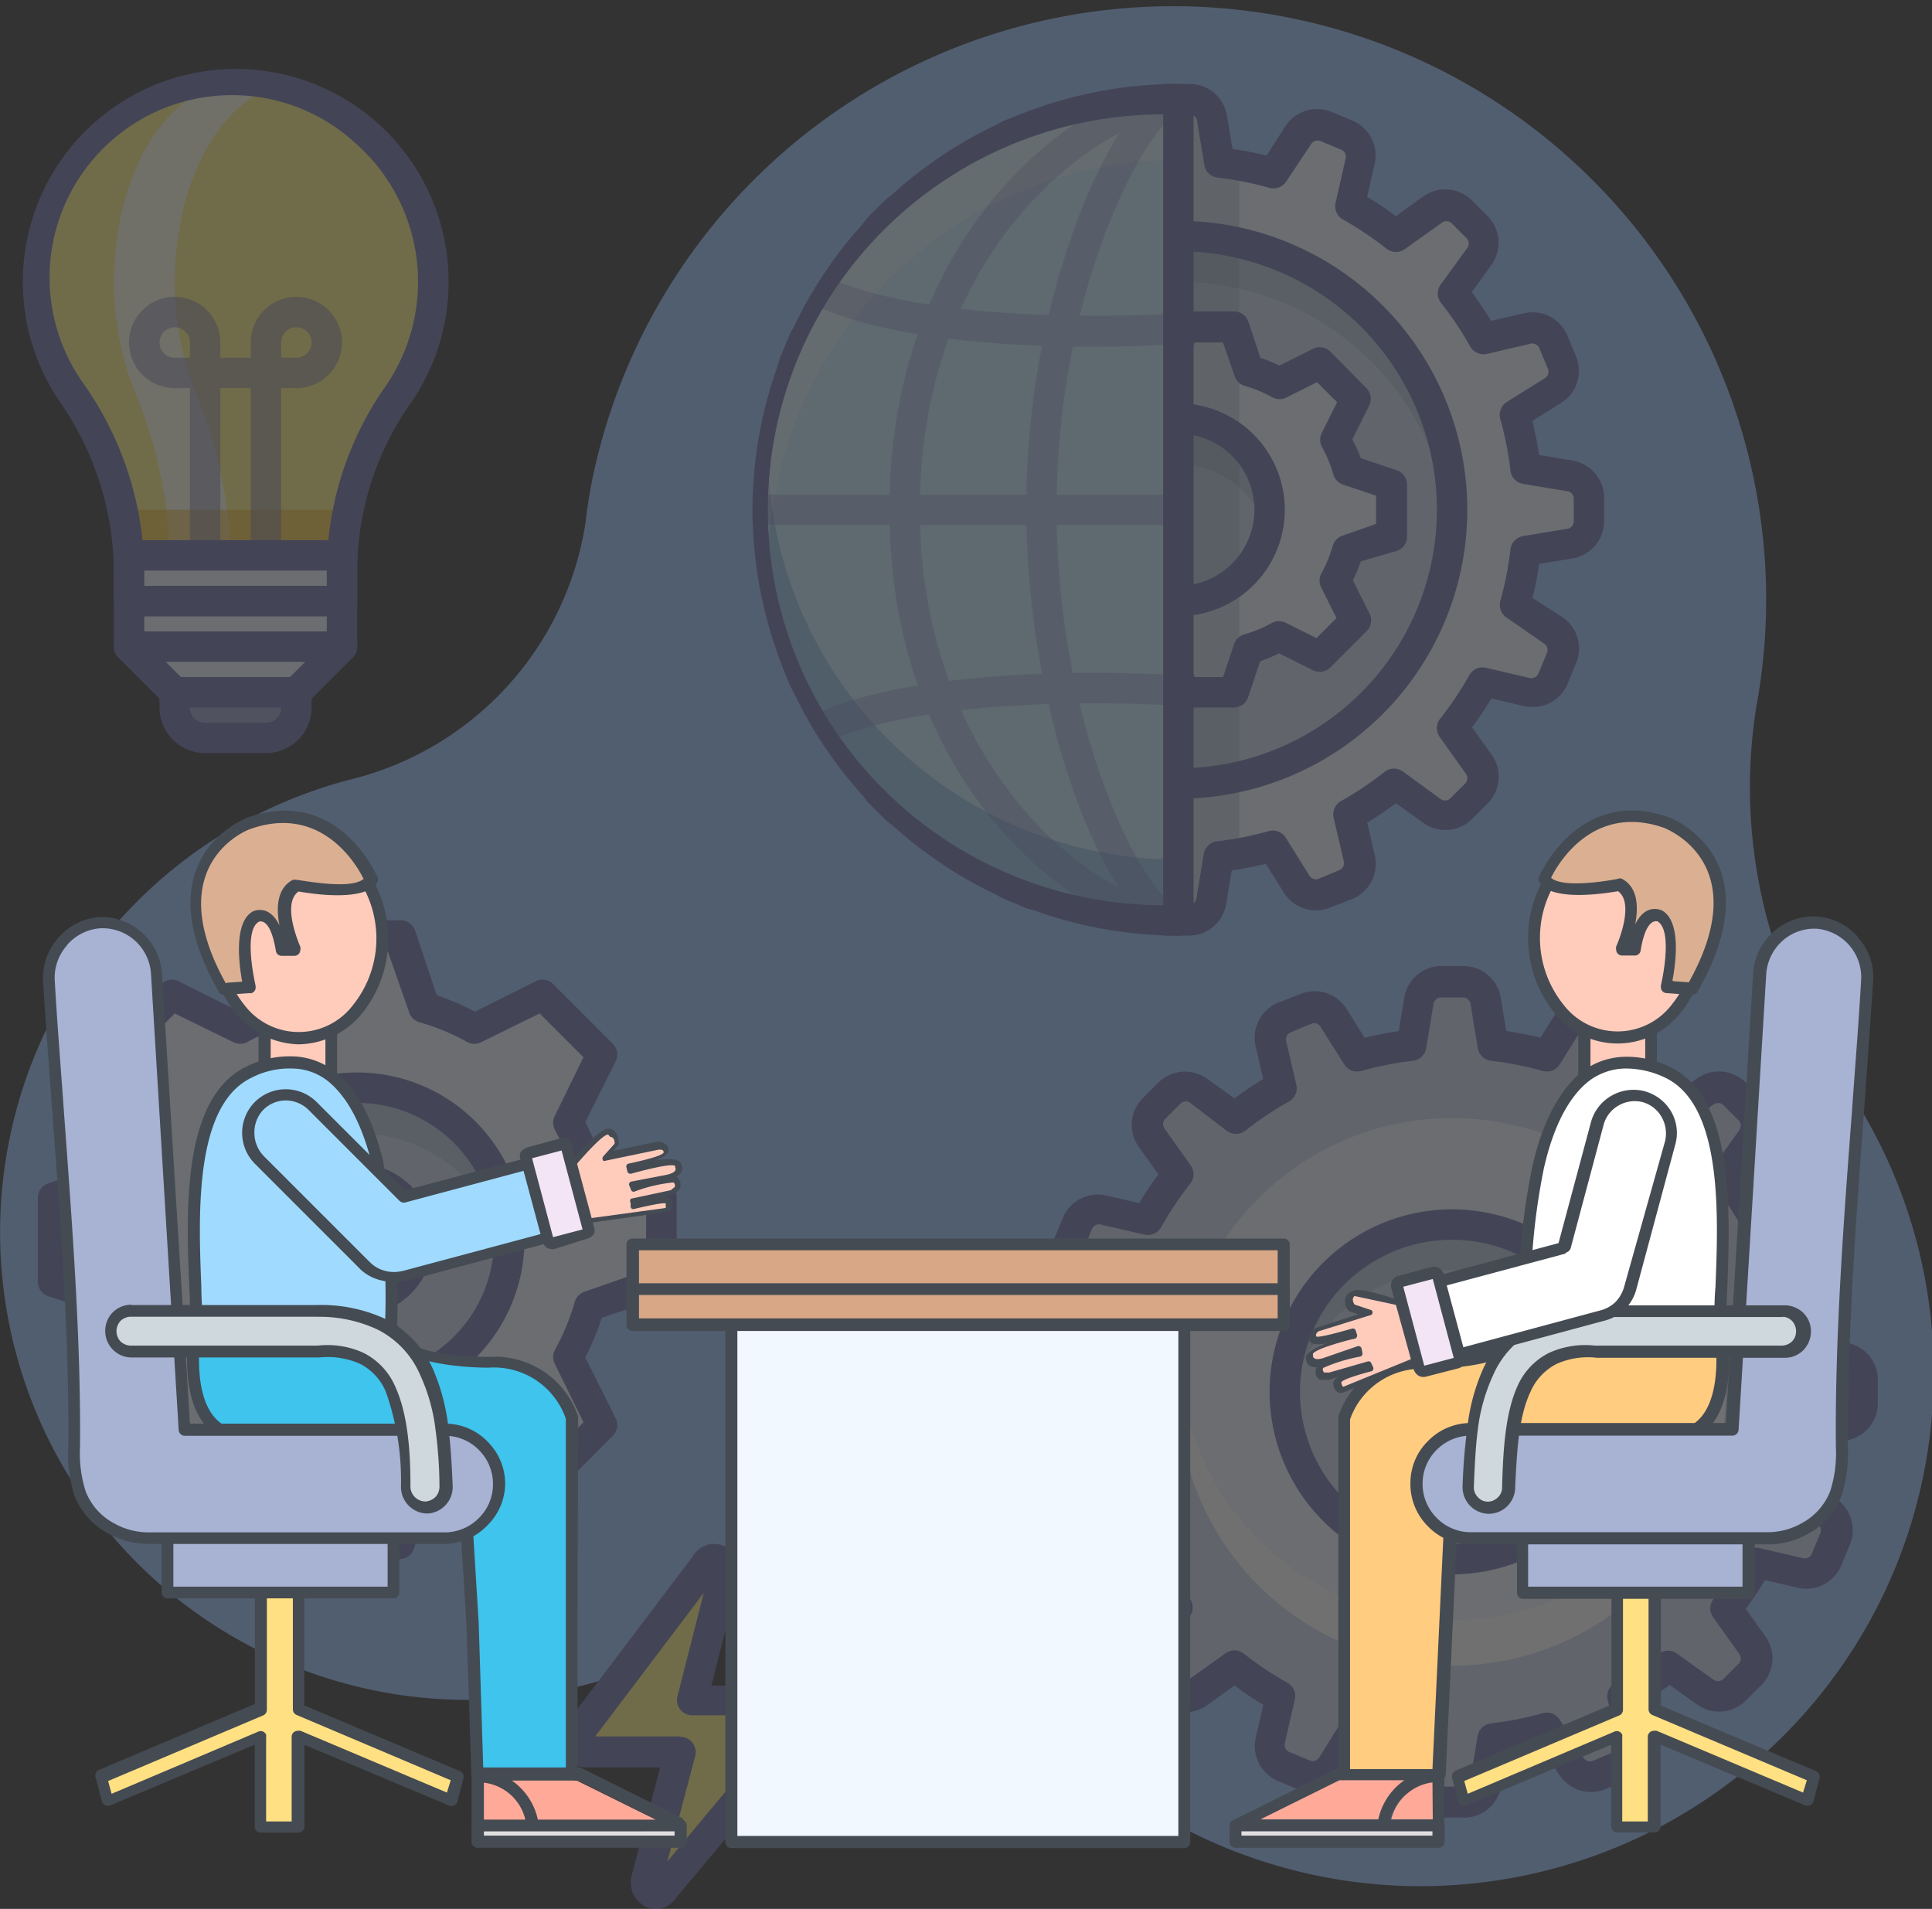 <svg id="_002" data-name=" 002" xmlns="http://www.w3.org/2000/svg" viewBox="0 0 127.05 125.52"><rect x="0" y="0" width="127.05" height="125.52" fill="#333333" stroke="none"/><defs><style>.cls-1{opacity:0.3;}.cls-2{fill:#97c1ff;}.cls-3{fill:#eef6ff;}.cls-4{fill:#ced8ee;}.cls-5{fill:#7690a8;}.cls-6{fill:#6d6daa;}.cls-7{fill:#fff;}.cls-8{fill:#c7e9ff;}.cls-9{fill:#1c64ba;}.cls-10{fill:#fff27d;}.cls-11{opacity:0.8;}.cls-12{opacity:0.5;}.cls-13{fill:#f7a706;}.cls-14{fill:#939fc6;}.cls-15{fill:#ffe082;}.cls-16{fill:#454b53;}.cls-17{fill:#f2f8ff;}.cls-18{fill:#d7a786;}.cls-19{fill:#ffccbc;}.cls-20{fill:#ffcc80;}.cls-21{fill:#dbb092;}.cls-22{fill:#a8b2d3;}.cls-23{fill:#cfd8dc;}.cls-24{fill:#a0dbff;}.cls-25{fill:#3ec4ed;}.cls-26{fill:#f3e5f5;}.cls-27{fill:#ffaa98;}.cls-28{fill:#e0e0e0;}</style></defs><title>define</title><g class="cls-1"><path class="cls-2" d="M116,49A39,39,0,0,0,39.46,34q-.29,1.46-.46,2.94a20.62,20.62,0,0,1-15.46,16.8,30.75,30.75,0,1,0,22,57c7.61-4,17-2.68,22.64,3.84A33.75,33.75,0,0,0,121.6,73.44,33.63,33.63,0,0,1,116,49Z" transform="translate(-0.51 -2.48)"/><path class="cls-3" d="M44,86.76V81.24l-4.74-1.58a15.77,15.77,0,0,0-1.4-3.38l2.24-4.47-3.9-3.9-4.47,2.24a15.76,15.76,0,0,0-3.38-1.4L26.76,64H21.24l-1.58,4.74a15.76,15.76,0,0,0-3.38,1.4L11.81,67.9l-3.9,3.9,2.24,4.47a15.76,15.76,0,0,0-1.4,3.38L4,81.24v5.52l4.74,1.58a15.76,15.76,0,0,0,1.4,3.38L7.91,96.19l3.9,3.9,4.47-2.24a15.76,15.76,0,0,0,3.38,1.4L21.24,104h5.52l1.58-4.74a15.75,15.75,0,0,0,3.38-1.4l4.47,2.24,3.9-3.9-2.24-4.47a15.77,15.77,0,0,0,1.4-3.38ZM24,88a4,4,0,1,1,4-4A4,4,0,0,1,24,88Z" transform="translate(-0.51 -2.48)"/><path class="cls-4" d="M24,74A10,10,0,1,0,34,84,10,10,0,0,0,24,74Zm0,14a4,4,0,1,1,4-4A4,4,0,0,1,24,88Z" transform="translate(-0.51 -2.48)"/><g class="cls-1"><path class="cls-5" d="M24,77a10,10,0,0,1,9.88,8.5,10,10,0,1,0-19.75,0A10,10,0,0,1,24,77Z" transform="translate(-0.51 -2.48)"/></g><path class="cls-6" d="M26.76,105H21.24a1,1,0,0,1-1-.68l-1.42-4.25A16.81,16.81,0,0,1,16.26,99l-4,2a1,1,0,0,1-1.15-.19L7.2,96.9A1,1,0,0,1,7,95.74l2-4a16.81,16.81,0,0,1-1.08-2.61L3.68,87.71A1,1,0,0,1,3,86.76V81.24a1,1,0,0,1,.68-.95l4.25-1.42A16.81,16.81,0,0,1,9,76.26l-2-4a1,1,0,0,1,.2-1.16l3.9-3.9a1,1,0,0,1,1.16-.2l4,2a16.81,16.81,0,0,1,2.61-1.08l1.42-4.25a1,1,0,0,1,1-.68h5.52a1,1,0,0,1,1,.68l1.42,4.25A16.81,16.81,0,0,1,31.74,69l4-2a1,1,0,0,1,1.15.19l3.9,3.9A1,1,0,0,1,41,72.26l-2,4a16.81,16.81,0,0,1,1.08,2.61l4.25,1.42a1,1,0,0,1,.68.95v5.52a1,1,0,0,1-.68.95l-4.25,1.42A16.81,16.81,0,0,1,39,91.74l2,4a1,1,0,0,1-.19,1.15l-3.9,3.9a1,1,0,0,1-1.15.19l-4-2a16.81,16.81,0,0,1-2.61,1.08l-1.42,4.25A1,1,0,0,1,26.76,105ZM22,103h4l1.35-4.06a1,1,0,0,1,.67-.65A14.81,14.81,0,0,0,31.23,97a1,1,0,0,1,.93,0L36,98.88,38.88,96,37,92.17a1,1,0,0,1,0-.93,14.81,14.81,0,0,0,1.31-3.17A1,1,0,0,1,39,87.4L43,86V82l-4.06-1.35a1,1,0,0,1-.65-.67A14.81,14.81,0,0,0,37,76.77a1,1,0,0,1,0-.93L38.88,72,36,69.12,32.17,71a1,1,0,0,1-.93,0,14.81,14.81,0,0,0-3.17-1.31A1,1,0,0,1,27.4,69L26,65H22l-1.35,4.06a1,1,0,0,1-.67.65A14.81,14.81,0,0,0,16.77,71a1,1,0,0,1-.93,0L12,69.12,9.12,72,11,75.83a1,1,0,0,1,0,.93,14.81,14.81,0,0,0-1.31,3.17A1,1,0,0,1,9,80.6L5,82v4l4.06,1.35a1,1,0,0,1,.65.67A14.81,14.81,0,0,0,11,91.23a1,1,0,0,1,0,.93L9.12,96,12,98.88,15.83,97a1,1,0,0,1,.93,0,14.81,14.81,0,0,0,3.17,1.31,1,1,0,0,1,.67.65ZM44,86.76ZM24,89a5,5,0,1,1,5-5A5,5,0,0,1,24,89Zm0-8a3,3,0,1,0,3,3A3,3,0,0,0,24,81Z" transform="translate(-0.51 -2.48)"/><path class="cls-6" d="M24,95A11,11,0,1,1,35,84,11,11,0,0,1,24,95Zm0-20a9,9,0,1,0,9,9A9,9,0,0,0,24,75Z" transform="translate(-0.51 -2.48)"/><path class="cls-4" d="M121.75,91.79l-2.91-.48a22.88,22.88,0,0,0-.71-3.56l2.5-1.56a1.5,1.5,0,0,0,.59-1.85L120.67,83a1.5,1.5,0,0,0-1.72-.89l-2.87.66a23,23,0,0,0-2-3l1.72-2.4a1.5,1.5,0,0,0-.16-1.93l-1-1a1.5,1.5,0,0,0-1.93-.16L110.31,76a23,23,0,0,0-3-2l.66-2.87a1.5,1.5,0,0,0-.89-1.72l-1.35-.56a1.5,1.5,0,0,0-1.85.59l-1.56,2.5a22.88,22.88,0,0,0-3.56-.71l-.48-2.91A1.5,1.5,0,0,0,96.73,67H95.27a1.5,1.5,0,0,0-1.48,1.25l-.48,2.91a22.88,22.88,0,0,0-3.56.71l-1.56-2.5a1.5,1.5,0,0,0-1.85-.59L85,69.33a1.5,1.5,0,0,0-.89,1.72l.66,2.87a23,23,0,0,0-3,2l-2.4-1.72a1.5,1.5,0,0,0-1.93.16l-1,1a1.5,1.5,0,0,0-.16,1.93L78,79.69a23,23,0,0,0-2,3L73.13,82a1.5,1.5,0,0,0-1.72.89l-.56,1.35a1.5,1.5,0,0,0,.59,1.85l2.5,1.56a22.87,22.87,0,0,0-.71,3.56l-2.91.48A1.5,1.5,0,0,0,69,93.27v1.46a1.5,1.5,0,0,0,1.25,1.48l2.91.48a22.86,22.86,0,0,0,.71,3.56l-2.5,1.56a1.5,1.5,0,0,0-.59,1.85l.56,1.35a1.5,1.5,0,0,0,1.72.89l2.87-.66a23,23,0,0,0,2,3l-1.72,2.4a1.5,1.5,0,0,0,.16,1.93l1,1a1.5,1.5,0,0,0,1.93.16L81.7,112a23,23,0,0,0,3,2L84,116.89a1.5,1.5,0,0,0,.89,1.72l1.35.56a1.5,1.5,0,0,0,1.85-.59l1.56-2.5a22.88,22.88,0,0,0,3.56.71l.48,2.91a1.5,1.5,0,0,0,1.54,1.3h1.46a1.5,1.5,0,0,0,1.48-1.25l.48-2.91a22.88,22.88,0,0,0,3.56-.71l1.56,2.5a1.5,1.5,0,0,0,1.85.59l1.35-.56a1.5,1.5,0,0,0,.89-1.72l-.66-2.87a23,23,0,0,0,3-2l2.4,1.71a1.5,1.5,0,0,0,1.93-.16l1-1a1.5,1.5,0,0,0,.16-1.93l-1.72-2.4a23,23,0,0,0,2-3l2.87.66a1.5,1.5,0,0,0,1.72-.89l.56-1.35a1.5,1.5,0,0,0-.59-1.85l-2.5-1.56a22.88,22.88,0,0,0,.71-3.56l2.91-.48A1.5,1.5,0,0,0,123,94.73V93.27A1.5,1.5,0,0,0,121.75,91.79ZM96,97a3,3,0,1,1,3-3A3,3,0,0,1,96,97Z" transform="translate(-0.51 -2.48)"/><path class="cls-3" d="M96,112A18,18,0,1,0,78,94h0A18,18,0,0,0,96,112Zm0-21a3,3,0,1,1-3,3A3,3,0,0,1,96,91Z" transform="translate(-0.51 -2.48)"/><path class="cls-4" d="M96,83a11,11,0,1,0,11,11A11,11,0,0,0,96,83Zm0,14a3,3,0,1,1,3-3A3,3,0,0,1,96,97Z" transform="translate(-0.51 -2.48)"/><g class="cls-1"><path class="cls-5" d="M96,86a11,11,0,0,1,10.89,9.5,11,11,0,1,0-21.77,0A11,11,0,0,1,96,86Z" transform="translate(-0.51 -2.48)"/></g><path class="cls-6" d="M96.73,122H95.27a2.49,2.49,0,0,1-2.47-2.09l-.36-2.18c-.75-.11-1.5-.26-2.24-.44L89,119.16a2.49,2.49,0,0,1-3.08,1l-1.35-.56a2.5,2.5,0,0,1-1.48-2.87l.5-2.15a19.07,19.07,0,0,1-1.89-1.27l-1.8,1.29a2.49,2.49,0,0,1-3.22-.27l-1-1a2.49,2.49,0,0,1-.27-3.22l1.29-1.8c-.45-.61-.88-1.25-1.27-1.89l-2.15.5a2.49,2.49,0,0,1-2.87-1.48L69.85,104a2.49,2.49,0,0,1,1-3.08l1.87-1.17c-.18-.74-.33-1.48-.44-2.24l-2.18-.36A2.49,2.49,0,0,1,68,94.73V93.27a2.49,2.49,0,0,1,2.09-2.47l2.18-.36c.11-.75.26-1.5.44-2.24L70.84,87a2.49,2.49,0,0,1-1-3.08l.56-1.35a2.49,2.49,0,0,1,2.87-1.48l2.15.5a21.51,21.51,0,0,1,1.27-1.89L75.4,77.9a2.49,2.49,0,0,1,.27-3.22l1-1a2.49,2.49,0,0,1,3.22-.27l1.8,1.29q.92-.68,1.89-1.27l-.5-2.15a2.5,2.5,0,0,1,1.48-2.87L86,67.85a2.48,2.48,0,0,1,3.08,1l1.17,1.87c.74-.18,1.48-.33,2.24-.44l.36-2.18A2.49,2.49,0,0,1,95.27,66h1.46a2.49,2.49,0,0,1,2.47,2.09l.36,2.18c.75.11,1.5.26,2.24.44l1.2-1.87a2.49,2.49,0,0,1,3.08-1l1.35.56a2.5,2.5,0,0,1,1.48,2.87l-.5,2.15a19.07,19.07,0,0,1,1.89,1.27l1.8-1.29a2.49,2.49,0,0,1,3.22.27l1,1a2.49,2.49,0,0,1,.27,3.22l-1.29,1.8c.45.61.88,1.25,1.27,1.89l2.15-.5a2.49,2.49,0,0,1,2.87,1.48l.56,1.35a2.49,2.49,0,0,1-1,3.08l-1.87,1.17c.18.74.33,1.48.44,2.24l2.18.36h0a2.49,2.49,0,0,1,2.1,2.51v1.46a2.49,2.49,0,0,1-2.09,2.47l-2.18.36c-.11.75-.26,1.5-.44,2.24l1.87,1.17a2.49,2.49,0,0,1,1,3.08l-.56,1.35a2.49,2.49,0,0,1-2.87,1.48l-2.15-.5a21.51,21.51,0,0,1-1.27,1.89l1.29,1.8a2.49,2.49,0,0,1-.27,3.22l-1,1a2.49,2.49,0,0,1-3.22.27l-1.8-1.29q-.92.68-1.89,1.27l.5,2.15a2.5,2.5,0,0,1-1.48,2.87l-1.35.56a2.49,2.49,0,0,1-3.08-1l-1.17-1.87c-.74.18-1.49.33-2.24.44l-.36,2.18A2.49,2.49,0,0,1,96.73,122Zm-7-6.87a1,1,0,0,1,.27,0,22.06,22.06,0,0,0,3.41.67,1,1,0,0,1,.87.83l.48,2.91a.5.5,0,0,0,.49.42h1.46a.5.5,0,0,0,.49-.42l.48-2.91a1,1,0,0,1,.87-.83,22.06,22.06,0,0,0,3.41-.67,1,1,0,0,1,1.12.43l1.56,2.5a.5.5,0,0,0,.61.2l1.35-.56a.5.5,0,0,0,.3-.58l-.67-2.87a1,1,0,0,1,.49-1.1,22.09,22.09,0,0,0,2.88-1.93,1,1,0,0,1,1.2,0l2.4,1.71a.5.5,0,0,0,.64-.05l1-1a.5.5,0,0,0,.05-.64l-1.71-2.4a1,1,0,0,1,0-1.2,21.88,21.88,0,0,0,1.93-2.88,1,1,0,0,1,1.1-.49l2.87.67a.5.5,0,0,0,.58-.3l.56-1.35a.5.5,0,0,0-.2-.61l-2.5-1.56a1,1,0,0,1-.43-1.12,22,22,0,0,0,.67-3.4,1,1,0,0,1,.83-.87l2.91-.48a.5.5,0,0,0,.42-.49V93.27a.5.5,0,0,0-.42-.49l-2.91-.48a1,1,0,0,1-.83-.87,22,22,0,0,0-.67-3.4,1,1,0,0,1,.43-1.12l2.5-1.56a.5.5,0,0,0,.2-.61l-.56-1.35a.5.5,0,0,0-.58-.3l-2.87.67a1,1,0,0,1-1.1-.49,21.88,21.88,0,0,0-1.93-2.88,1,1,0,0,1,0-1.2l1.71-2.4a.5.5,0,0,0-.05-.64l-1-1a.5.5,0,0,0-.64-.05l-2.4,1.71a1,1,0,0,1-1.2,0,22.09,22.09,0,0,0-2.88-1.93,1,1,0,0,1-.49-1.1l.67-2.87a.5.5,0,0,0-.3-.58l-1.35-.56a.49.49,0,0,0-.61.2l-1.56,2.5a1,1,0,0,1-1.12.43,22,22,0,0,0-3.4-.67,1,1,0,0,1-.87-.83l-.48-2.91a.5.5,0,0,0-.49-.42H95.27a.5.5,0,0,0-.49.42L94.3,71.4a1,1,0,0,1-.87.83,22,22,0,0,0-3.4.67,1,1,0,0,1-1.12-.43L87.35,70a.49.49,0,0,0-.61-.2l-1.35.56a.5.5,0,0,0-.3.58l.67,2.87a1,1,0,0,1-.49,1.1,22.09,22.09,0,0,0-2.88,1.93,1,1,0,0,1-1.2,0L78.78,75a.5.5,0,0,0-.64.05l-1,1a.5.5,0,0,0-.05.64l1.71,2.4a1,1,0,0,1,0,1.2,21.88,21.88,0,0,0-1.93,2.88,1,1,0,0,1-1.1.49L72.9,83a.5.5,0,0,0-.58.3l-.56,1.35a.5.5,0,0,0,.2.61l2.5,1.56A1,1,0,0,1,74.83,88a22,22,0,0,0-.67,3.4,1,1,0,0,1-.83.87l-2.91.48a.5.5,0,0,0-.42.49V94.7a.5.5,0,0,0,.42.49l2.91.48a1,1,0,0,1,.83.87,22,22,0,0,0,.67,3.4,1,1,0,0,1-.43,1.12l-2.5,1.56a.5.5,0,0,0-.2.61l.56,1.35a.5.5,0,0,0,.58.3l2.87-.67a1,1,0,0,1,1.1.49,21.88,21.88,0,0,0,1.93,2.88,1,1,0,0,1,0,1.2L77,111.22a.5.5,0,0,0,.05.64l1,1a.5.5,0,0,0,.64.05l2.4-1.71a1,1,0,0,1,1.2,0,22.09,22.09,0,0,0,2.88,1.93,1,1,0,0,1,.49,1.1L85,117.1a.5.5,0,0,0,.3.58l1.35.56a.5.5,0,0,0,.61-.2l1.56-2.5a1,1,0,0,1,.94-.41ZM96,98a4,4,0,1,1,4-4A4,4,0,0,1,96,98Zm0-6a2,2,0,1,0,2,2A2,2,0,0,0,96,92Z" transform="translate(-0.51 -2.48)"/><path class="cls-6" d="M96,106a12,12,0,1,1,12-12A12,12,0,0,1,96,106Zm0-22a10,10,0,1,0,10,10A10,10,0,0,0,96,84Z" transform="translate(-0.51 -2.48)"/><path class="cls-7" d="M96,109A18,18,0,0,1,78.08,92.5c0,.5-.08,1-.08,1.5a18,18,0,0,0,36,0,9.37,9.37,0,0,0-.08-1.5A18,18,0,0,1,96,109Z" transform="translate(-0.51 -2.48)"/><path class="cls-3" d="M105,36.73V35.27a1.5,1.5,0,0,0-1.25-1.48l-2.91-.48a22.87,22.87,0,0,0-.71-3.56l2.5-1.56a1.5,1.5,0,0,0,.59-1.85L102.67,25a1.5,1.5,0,0,0-1.72-.89l-2.87.66a23,23,0,0,0-2-3l1.71-2.4a1.5,1.5,0,0,0-.16-1.93l-1-1a1.5,1.5,0,0,0-1.93-.16L92.3,18a23,23,0,0,0-3-2L90,13.13a1.5,1.5,0,0,0-1-1.8l-1.35-.56a1.5,1.5,0,0,0-1.85.59l-1.56,2.5a22.87,22.87,0,0,0-3.56-.71l-.48-2.91A1.5,1.5,0,0,0,78.73,9H77.27a1.5,1.5,0,0,0-1.48,1.25l-.48,2.91a22.87,22.87,0,0,0-3.56.71l-1.56-2.5a1.5,1.5,0,0,0-1.85-.59L67,11.33a1.5,1.5,0,0,0-.89,1.72l.66,2.87a23,23,0,0,0-3,2l-2.4-1.71a1.5,1.5,0,0,0-1.93.16l-1,1a1.5,1.5,0,0,0-.16,1.93L60,21.7a23,23,0,0,0-2,3L55.12,24a1.5,1.5,0,0,0-1.72.89l-.56,1.35a1.5,1.5,0,0,0,.59,1.85l2.5,1.56a22.87,22.87,0,0,0-.71,3.56l-2.91.48A1.5,1.5,0,0,0,51,35.27v1.46a1.5,1.5,0,0,0,1.25,1.48l2.91.48a22.87,22.87,0,0,0,.71,3.56l-2.5,1.56a1.5,1.5,0,0,0-.59,1.85L53.33,47a1.5,1.5,0,0,0,1.72.89l2.87-.66a23,23,0,0,0,2,3l-1.71,2.4a1.5,1.5,0,0,0,.16,1.93l1,1a1.5,1.5,0,0,0,1.93.16L63.7,54a23,23,0,0,0,3,2L66,58.88a1.5,1.5,0,0,0,1,1.79l1.35.56a1.5,1.5,0,0,0,1.85-.59l1.56-2.5a22.87,22.87,0,0,0,3.56.71l.48,2.91A1.5,1.5,0,0,0,77.27,63h1.46a1.5,1.5,0,0,0,1.48-1.25l.48-2.91a22.87,22.87,0,0,0,3.56-.71l1.56,2.5a1.5,1.5,0,0,0,1.85.59L89,60.67a1.5,1.5,0,0,0,.89-1.72l-.66-2.87a23,23,0,0,0,3-2l2.4,1.71a1.5,1.5,0,0,0,1.93-.16l1-1a1.5,1.5,0,0,0,.16-1.93L96,50.3a23,23,0,0,0,2-3l2.87.66a1.5,1.5,0,0,0,1.72-.89l.56-1.35a1.5,1.5,0,0,0-.59-1.85l-2.5-1.56a22.87,22.87,0,0,0,.71-3.56l2.91-.48A1.5,1.5,0,0,0,105,36.73Z" transform="translate(-0.51 -2.48)"/><g class="cls-1"><path class="cls-5" d="M82,13.37c-.43-.08-.87-.15-1.31-.21l-.48-2.91A1.5,1.5,0,0,0,78.73,9H78V63h.73a1.5,1.5,0,0,0,1.48-1.25l.48-2.91c.44,0,.87-.13,1.31-.21Z" transform="translate(-0.51 -2.48)"/></g><circle class="cls-4" cx="77.49" cy="33.52" r="18"/><g class="cls-1"><path class="cls-5" d="M82,53.54V18.46A18,18,0,0,0,78,18V54A18,18,0,0,0,82,53.54Z" transform="translate(-0.51 -2.48)"/></g><g class="cls-1"><path class="cls-5" d="M78,21A18,18,0,0,1,95.92,37.5c0-.5.08-1,.08-1.5a18,18,0,0,0-36,0,9.37,9.37,0,0,0,.08,1.5A18,18,0,0,1,78,21Z" transform="translate(-0.51 -2.48)"/></g><path class="cls-3" d="M92,37.66V34.34l-2.85-1a9.45,9.45,0,0,0-.84-2l1.34-2.68-2.34-2.34-2.68,1.34a9.46,9.46,0,0,0-2-.84l-1-2.87H78.34l-.95,2.85a9.46,9.46,0,0,0-2,.84l-2.68-1.34-2.34,2.34,1.34,2.68a9.46,9.46,0,0,0-.84,2l-2.87,1v3.31l2.85,1a9.46,9.46,0,0,0,.84,2l-1.34,2.68,2.34,2.34,2.68-1.34a9.46,9.46,0,0,0,2,.84l1,2.88h3.31l.95-2.85a9.46,9.46,0,0,0,2-.84l2.68,1.34,2.34-2.34-1.34-2.68a9.45,9.45,0,0,0,.84-2Z" transform="translate(-0.51 -2.48)"/><g class="cls-1"><polygon class="cls-5" points="77.49 22.55 77.49 44.49 77.83 45.52 81.15 45.52 81.49 44.49 81.49 22.55 81.15 21.52 77.83 21.52 77.49 22.55"/></g><circle class="cls-4" cx="77.49" cy="33.52" r="6"/><g class="cls-1"><path class="cls-5" d="M82,40.46V31.54A6,6,0,0,0,78,30V42A6,6,0,0,0,82,40.46Z" transform="translate(-0.51 -2.48)"/></g><g class="cls-1"><path class="cls-5" d="M78,33a6,6,0,0,1,5.8,4.5,6,6,0,1,0-11.61,0A6,6,0,0,1,78,33Z" transform="translate(-0.51 -2.48)"/></g><path class="cls-6" d="M78.73,64H77.27a2.49,2.49,0,0,1-2.47-2.09l-.36-2.18c-.75-.11-1.5-.26-2.24-.44L71,61.16a2.49,2.49,0,0,1-3.08,1l-1.35-.56a2.5,2.5,0,0,1-1.48-2.87l.5-2.15a21.51,21.51,0,0,1-1.89-1.27L61.9,56.6a2.49,2.49,0,0,1-3.22-.27l-1-1a2.49,2.49,0,0,1-.27-3.22l1.29-1.8q-.68-.92-1.27-1.89l-2.15.5a2.49,2.49,0,0,1-2.87-1.48L51.85,46a2.49,2.49,0,0,1,1-3.08l1.87-1.17c-.18-.74-.33-1.48-.44-2.24l-2.18-.36A2.49,2.49,0,0,1,50,36.73V35.27a2.49,2.49,0,0,1,2.09-2.47l2.18-.36c.11-.75.26-1.5.44-2.24L52.84,29a2.49,2.49,0,0,1-1-3.08l.56-1.35a2.49,2.49,0,0,1,2.87-1.48l2.15.5a21.51,21.51,0,0,1,1.27-1.89L57.4,19.9a2.49,2.49,0,0,1,.27-3.22l1-1a2.49,2.49,0,0,1,3.22-.27l1.8,1.29c.61-.45,1.25-.88,1.89-1.27l-.5-2.15a2.5,2.5,0,0,1,1.48-2.87L68,9.85a2.49,2.49,0,0,1,3.08,1l1.17,1.87c.74-.18,1.48-.33,2.24-.44l.36-2.18A2.49,2.49,0,0,1,77.27,8h1.46a2.49,2.49,0,0,1,2.47,2.09l.36,2.18c.75.11,1.5.26,2.24.44L85,10.84a2.49,2.49,0,0,1,3.08-1l1.35.56a2.5,2.5,0,0,1,1.48,2.87l-.5,2.15a21.51,21.51,0,0,1,1.89,1.27l1.8-1.29a2.49,2.49,0,0,1,3.22.27l1,1a2.49,2.49,0,0,1,.27,3.22l-1.29,1.8c.45.61.88,1.25,1.27,1.89l2.15-.5a2.49,2.49,0,0,1,2.87,1.48l.56,1.35a2.49,2.49,0,0,1-1,3.08l-1.87,1.17c.18.74.33,1.48.44,2.24l2.18.36a2.49,2.49,0,0,1,2.1,2.51v1.46a2.49,2.49,0,0,1-2.09,2.47l-2.18.36c-.11.75-.26,1.5-.44,2.24l1.87,1.2a2.49,2.49,0,0,1,1,3.08l-.56,1.35a2.49,2.49,0,0,1-2.87,1.48l-2.15-.5a19.07,19.07,0,0,1-1.27,1.89l1.29,1.8a2.49,2.49,0,0,1-.27,3.22l-1,1a2.5,2.5,0,0,1-3.22.27l-1.8-1.29c-.61.45-1.25.88-1.89,1.27l.5,2.15a2.5,2.5,0,0,1-1.48,2.87L88,62.15a2.49,2.49,0,0,1-3.08-1l-1.17-1.87c-.74.18-1.48.33-2.24.44l-.36,2.18A2.49,2.49,0,0,1,78.73,64Zm-7-6.87a1,1,0,0,1,.27,0,21.92,21.92,0,0,0,3.4.67,1,1,0,0,1,.87.83l.48,2.91a.5.5,0,0,0,.49.42H78.7a.5.5,0,0,0,.49-.42l.48-2.91a1,1,0,0,1,.87-.83,22,22,0,0,0,3.4-.67,1,1,0,0,1,1.12.43l1.56,2.5a.5.5,0,0,0,.61.2l1.35-.56a.5.5,0,0,0,.3-.58l-.67-2.87a1,1,0,0,1,.49-1.1,21.88,21.88,0,0,0,2.88-1.93,1,1,0,0,1,1.2,0L95.22,55a.5.5,0,0,0,.64,0l1-1a.5.5,0,0,0,.05-.64l-1.71-2.4a1,1,0,0,1,0-1.2,22.06,22.06,0,0,0,1.93-2.88,1,1,0,0,1,1.1-.49l2.87.67a.5.5,0,0,0,.58-.3l.56-1.35a.5.5,0,0,0-.2-.62L99.6,43.1a1,1,0,0,1-.43-1.1,21.92,21.92,0,0,0,.67-3.4,1,1,0,0,1,.83-.87l2.91-.48a.5.5,0,0,0,.42-.49V35.27a.5.5,0,0,0-.42-.49l-2.91-.48a1,1,0,0,1-.83-.87,21.92,21.92,0,0,0-.67-3.4,1,1,0,0,1,.43-1.12l2.5-1.56a.5.5,0,0,0,.2-.62l-.56-1.35a.5.5,0,0,0-.58-.3l-2.87.67a1,1,0,0,1-1.1-.49,21.88,21.88,0,0,0-1.93-2.88,1,1,0,0,1,0-1.2L97,18.78a.5.5,0,0,0-.05-.64l-1-1a.5.5,0,0,0-.64,0l-2.4,1.71a1,1,0,0,1-1.2,0,21.88,21.88,0,0,0-2.88-1.93,1,1,0,0,1-.49-1.1L89,12.9a.5.5,0,0,0-.3-.58l-1.35-.56a.5.5,0,0,0-.62.2L85.1,14.4a1,1,0,0,1-1.12.43,22,22,0,0,0-3.4-.67,1,1,0,0,1-.87-.83l-.48-2.91a.5.5,0,0,0-.49-.42H77.27a.5.5,0,0,0-.49.42l-.48,2.91a1,1,0,0,1-.87.83,21.92,21.92,0,0,0-3.4.67,1,1,0,0,1-1.12-.43l-1.56-2.5a.5.5,0,0,0-.62-.2l-1.35.56a.5.5,0,0,0-.3.58l.67,2.87a1,1,0,0,1-.49,1.1,21.88,21.88,0,0,0-2.88,1.93,1,1,0,0,1-1.2,0L60.78,17a.5.5,0,0,0-.64,0l-1,1a.5.5,0,0,0,0,.64l1.71,2.4a1,1,0,0,1,0,1.2,21.88,21.88,0,0,0-1.93,2.88,1,1,0,0,1-1.1.49L54.9,25a.5.5,0,0,0-.58.3l-.56,1.35a.5.5,0,0,0,.2.62l2.5,1.56A1,1,0,0,1,56.83,30a21.92,21.92,0,0,0-.67,3.4,1,1,0,0,1-.83.87l-2.91.48a.5.5,0,0,0-.42.49V36.7a.5.5,0,0,0,.42.49l2.91.48a1,1,0,0,1,.83.87,21.92,21.92,0,0,0,.67,3.4,1,1,0,0,1-.43,1.12l-2.5,1.56a.5.5,0,0,0-.2.62l.56,1.35a.5.5,0,0,0,.58.3l2.87-.67a1,1,0,0,1,1.1.49,22.06,22.06,0,0,0,1.93,2.88,1,1,0,0,1,0,1.2L59,53.22a.5.5,0,0,0,0,.64l1,1a.5.5,0,0,0,.64,0l2.4-1.71a1,1,0,0,1,1.2,0,21.88,21.88,0,0,0,2.88,1.93,1,1,0,0,1,.49,1.1L67,59.1a.5.5,0,0,0,.3.58l1.35.56a.5.5,0,0,0,.62-.2l1.56-2.5a1,1,0,0,1,.93-.41Z" transform="translate(-0.51 -2.48)"/><path class="cls-6" d="M78,55A19,19,0,1,1,97,36,19,19,0,0,1,78,55Zm0-36A17,17,0,1,0,95,36,17,17,0,0,0,78,19Z" transform="translate(-0.51 -2.48)"/><path class="cls-6" d="M81.66,49H78.34a1,1,0,0,1-.95-.68L76.61,46a10.36,10.36,0,0,1-1.25-.52l-2.22,1.11A1,1,0,0,1,72,46.36L69.64,44a1,1,0,0,1-.19-1.15l1.11-2.22A10.36,10.36,0,0,1,70,39.39l-2.36-.79a1,1,0,0,1-.68-1V34.34a1,1,0,0,1,.68-1L70,32.61a10.36,10.36,0,0,1,.52-1.25l-1.11-2.22A1,1,0,0,1,69.64,28L72,25.64a1,1,0,0,1,1.15-.19l2.22,1.11A10.36,10.36,0,0,1,76.61,26l.79-2.36a1,1,0,0,1,.95-.68h3.31a1,1,0,0,1,.95.68L83.39,26a10.36,10.36,0,0,1,1.25.52l2.22-1.11A1,1,0,0,1,88,25.6L90.36,28a1,1,0,0,1,.19,1.15l-1.11,2.22A10.36,10.36,0,0,1,90,32.61l2.36.79a1,1,0,0,1,.68,1v3.31a1,1,0,0,1-.68,1L90,39.39a10.36,10.36,0,0,1-.52,1.25l1.11,2.22A1,1,0,0,1,90.36,44L88,46.36a1,1,0,0,1-1.15.19l-2.22-1.11a10.36,10.36,0,0,1-1.25.52l-.79,2.36A1,1,0,0,1,81.66,49Zm-2.59-2h1.87l.72-2.16a1,1,0,0,1,.68-.65,8.46,8.46,0,0,0,1.81-.75,1,1,0,0,1,.93,0l2,1,1.32-1.32-1-2a1,1,0,0,1,0-.93,8.46,8.46,0,0,0,.75-1.81,1,1,0,0,1,.65-.68l2.2-.77V35.07l-2.16-.72a1,1,0,0,1-.65-.68,8.46,8.46,0,0,0-.75-1.81,1,1,0,0,1,0-.93l1-2-1.32-1.32-2,1a1,1,0,0,1-.93,0,8.46,8.46,0,0,0-1.81-.75,1,1,0,0,1-.68-.65L80.93,25H79.07l-.72,2.16a1,1,0,0,1-.68.65,8.46,8.46,0,0,0-1.81.75,1,1,0,0,1-.93,0l-2-1-1.32,1.32,1,2a1,1,0,0,1,0,.93,8.46,8.46,0,0,0-.75,1.81,1,1,0,0,1-.65.68L69,35.07v1.87l2.16.72a1,1,0,0,1,.65.68,8.46,8.46,0,0,0,.75,1.81,1,1,0,0,1,0,.93l-1,2,1.32,1.32,2-1a1,1,0,0,1,.93,0,8.46,8.46,0,0,0,1.81.75,1,1,0,0,1,.68.65ZM92,37.66Z" transform="translate(-0.51 -2.48)"/><path class="cls-6" d="M78,43a7,7,0,1,1,7-7A7,7,0,0,1,78,43Zm0-12a5,5,0,1,0,5,5A5,5,0,0,0,78,31Z" transform="translate(-0.51 -2.48)"/><path class="cls-8" d="M78,63A27,27,0,0,1,78,9Z" transform="translate(-0.51 -2.48)"/><g class="cls-1"><path class="cls-9" d="M51.08,34c0,.66-.08,1.33-.08,2A27,27,0,0,0,78,63V59A27,27,0,0,1,51.08,34Z" transform="translate(-0.51 -2.48)"/></g><g class="cls-1"><path class="cls-7" d="M51,36a16.64,16.64,0,0,0,.08,2A27,27,0,0,1,78,13V9A27,27,0,0,0,51,36Z" transform="translate(-0.51 -2.48)"/></g><g class="cls-1"><path class="cls-6" d="M78,64c-5.24,0-19-8.61-19-28S72.76,8,78,8a1,1,0,0,1,0,2c-4.11,0-17,7.82-17,26,0,17.15,11.94,26,17,26a1,1,0,0,1,0,2Z" transform="translate(-0.51 -2.48)"/><path class="cls-6" d="M78,64c-4.27,0-10-13.84-10-28a54.46,54.46,0,0,1,3.54-19.54C72.32,14.48,75.08,8,78,8a1,1,0,0,1,0,2c-1.55.07-8,10.59-8,26,0,14.92,6.13,26,8,26a1,1,0,0,1,0,2Z" transform="translate(-0.51 -2.48)"/><path class="cls-6" d="M78,37H51a1,1,0,0,1,0-2H78a1,1,0,0,1,0,2Z" transform="translate(-0.51 -2.48)"/><path class="cls-6" d="M72.32,25.28c-7.59,0-14-.89-17.72-2.51a1,1,0,0,1,.7-1.87l.1,0c4.3,1.87,13,2.71,22.55,2.19a1,1,0,1,1,.11,2C76.09,25.23,74.17,25.28,72.32,25.28Z" transform="translate(-0.51 -2.48)"/><path class="cls-6" d="M55,51.15a1,1,0,0,1-.4-1.92c4.64-2,13.41-2.9,23.45-2.35a1,1,0,1,1-.11,2c-9.6-.52-18.24.32-22.55,2.19A1,1,0,0,1,55,51.15Z" transform="translate(-0.51 -2.48)"/></g><path class="cls-6" d="M78,64A28,28,0,0,1,78,8a1,1,0,0,1,1,1V63A1,1,0,0,1,78,64ZM77,10a26,26,0,0,0,0,52Z" transform="translate(-0.51 -2.48)"/><path class="cls-10" d="M29,21A13,13,0,1,0,5.22,28.26,20.79,20.79,0,0,1,9,39.88V42H23V40a20.29,20.29,0,0,1,3.69-11.56A12.9,12.9,0,0,0,29,21Z" transform="translate(-0.51 -2.48)"/><g class="cls-11"><path class="cls-7" d="M13.37,28.26a19.62,19.62,0,0,1-1.29-9C12.5,14,14.9,9.72,18,8.42a5.09,5.09,0,0,0-2.92-.34c-3.59.66-6.52,5.32-7,11.14a19.62,19.62,0,0,0,1.29,9A30.41,30.41,0,0,1,11.7,39.84V42h4V39.88A30.41,30.41,0,0,0,13.37,28.26Z" transform="translate(-0.51 -2.48)"/></g><g class="cls-12"><path class="cls-13" d="M9,36v3H23V36Z" transform="translate(-0.51 -2.48)"/></g><g class="cls-12"><path class="cls-6" d="M18,28H14a1,1,0,0,1,0-2h4a1,1,0,0,1,0,2Z" transform="translate(-0.51 -2.48)"/><path class="cls-6" d="M18,40a1,1,0,0,1-1-1V27a1,1,0,0,1,2,0V39A1,1,0,0,1,18,40Z" transform="translate(-0.51 -2.48)"/><path class="cls-6" d="M14,40a1,1,0,0,1-1-1V27a1,1,0,0,1,2,0V39A1,1,0,0,1,14,40Z" transform="translate(-0.51 -2.48)"/><path class="cls-6" d="M14,28H12a3,3,0,1,1,3-3v2A1,1,0,0,1,14,28Zm-2-4a1,1,0,0,0,0,2h1V25A1,1,0,0,0,12,24Z" transform="translate(-0.51 -2.48)"/><path class="cls-6" d="M20,28H18a1,1,0,0,1-1-1V25a3,3,0,1,1,3,3Zm-1-2h1a1,1,0,1,0-1-1Z" transform="translate(-0.51 -2.48)"/></g><path class="cls-6" d="M23,43H9a1,1,0,0,1-1-1V39.88A19.83,19.83,0,0,0,4.39,28.82,14,14,0,1,1,27.51,29,19.24,19.24,0,0,0,24,40v2A1,1,0,0,1,23,43ZM10,41H22V40a21.22,21.22,0,0,1,3.87-12.13A12.13,12.13,0,0,0,24,12,12,12,0,0,0,6,27.7a21.82,21.82,0,0,1,4,12.18Z" transform="translate(-0.51 -2.48)"/><rect class="cls-3" x="8.49" y="39.52" width="14" height="3"/><path class="cls-6" d="M23,46H9a1,1,0,0,1-1-1V42a1,1,0,0,1,1-1H23a1,1,0,0,1,1,1v3A1,1,0,0,1,23,46ZM10,44H22V43H10Z" transform="translate(-0.51 -2.48)"/><rect class="cls-3" x="8.49" y="36.52" width="14" height="3"/><path class="cls-6" d="M23,43H9a1,1,0,0,1-1-1V39a1,1,0,0,1,1-1H23a1,1,0,0,1,1,1v3A1,1,0,0,1,23,43ZM10,41H22V40H10Z" transform="translate(-0.51 -2.48)"/><polygon class="cls-3" points="19.49 45.52 11.49 45.52 8.49 42.52 22.49 42.52 19.49 45.52"/><path class="cls-6" d="M20,49H12a1,1,0,0,1-.71-.29l-3-3A1,1,0,0,1,9,44H23a1,1,0,0,1,.71,1.71l-3,3A1,1,0,0,1,20,49Zm-7.59-2h7.17l1-1H11.41Z" transform="translate(-0.51 -2.48)"/><path class="cls-14" d="M18,51H14a2,2,0,0,1-2-2V48h8v1A2,2,0,0,1,18,51Z" transform="translate(-0.51 -2.48)"/><path class="cls-6" d="M18,52H14a3,3,0,0,1-3-3V48a1,1,0,0,1,1-1h8a1,1,0,0,1,1,1v1A3,3,0,0,1,18,52Zm-5-3a1,1,0,0,0,1,1h4a1,1,0,0,0,1-1Z" transform="translate(-0.51 -2.48)"/><path class="cls-10" d="M46,114.31l2.18-8.55a.66.66,0,0,0-1.23-.4l-8.46,11.19a.76.76,0,0,0,.56,1.16h6.18L43,126.24a.66.66,0,0,0,1.23.4l9.31-11.21a.76.76,0,0,0-.56-1.16Z" transform="translate(-0.51 -2.48)"/><path class="cls-6" d="M43.65,128a1.62,1.62,0,0,1-.41-.05A1.72,1.72,0,0,1,42,126.24a1,1,0,0,1,0-.25l1.92-7.29H39a1.64,1.64,0,0,1-1.42-.83,1.84,1.84,0,0,1,0-1.82l.08-.12,8.43-11.14a1.61,1.61,0,0,1,1.79-.74,1.72,1.72,0,0,1,1.27,1.71,1,1,0,0,1,0,.25l-1.86,7.3H53a1.64,1.64,0,0,1,1.42.83,1.84,1.84,0,0,1,0,1.82l-.1.15L45,127.23A1.63,1.63,0,0,1,43.65,128Zm1.58-11.31a1,1,0,0,1,1,1.25l-1.83,6.93,8-9.6H46.06a1,1,0,0,1-1-1.25l1.73-6.8-7.14,9.44h5.61Z" transform="translate(-0.51 -2.48)"/></g><g id="Layer_1"><polygon class="cls-15" points="119.29 116.83 108.8 112.39 108.8 104.1 106.35 104.1 106.35 112.39 95.86 116.83 96.28 118.41 106.35 114.16 106.35 120.12 108.8 120.12 108.8 114.16 118.87 118.41 119.29 116.83"/><path class="cls-16" d="M119.33,119.54l-10.18-4.3a.41.41,0,0,1-.23-.35h0V107h-1.68v7.92a.4.4,0,0,1-.28.37l-10.16,4.3.23.84,9.65-4.09a.38.38,0,0,1,.51.21.3.3,0,0,1,0,.14h0v5.56h1.68v-5.56a.39.39,0,0,1,.4-.4.44.44,0,0,1,.19,0l9.62,4.06Zm-9.65-4.93,10.23,4.32a.41.41,0,0,1,.26.47l-.42,1.59h0s0,0,0,0a.42.42,0,0,1-.51.21l-9.53-4v5.37a.39.39,0,0,1-.4.4h-2.45a.39.39,0,0,1-.4-.4V117.2l-9.51,4a.09.09,0,0,1-.07,0,.38.38,0,0,1-.47-.28L96,119.38h0a.41.41,0,0,1,.23-.47l10.25-4.34v-8a.39.39,0,0,1,.4-.4h2.45a.39.39,0,0,1,.4.4v8Z" transform="translate(-0.51 -2.48)"/><polygon class="cls-15" points="30.11 116.83 19.63 112.39 19.63 104.1 17.17 104.1 17.17 112.39 6.66 116.83 7.11 118.41 17.17 114.16 17.17 120.12 19.63 120.12 19.63 114.16 29.69 118.41 30.11 116.83"/><path class="cls-16" d="M30.15,119.54,20,115.24a.41.41,0,0,1-.23-.35h0V107H18.06v7.92a.4.4,0,0,1-.28.37l-10.16,4.3.23.84,9.65-4.09a.38.38,0,0,1,.51.21.3.3,0,0,1,0,.14h0v5.56h1.68v-5.56a.39.39,0,0,1,.4-.4.44.44,0,0,1,.19,0l9.62,4.06Zm-9.65-4.93,10.23,4.32a.41.41,0,0,1,.26.47L30.57,121h0s0,0,0,0a.42.42,0,0,1-.51.21l-9.53-4v5.37a.39.39,0,0,1-.4.4H17.66a.39.39,0,0,1-.4-.4V117.2l-9.51,4a.09.09,0,0,1-.07,0,.38.38,0,0,1-.47-.28l-.42-1.59h0a.41.41,0,0,1,.23-.47l10.25-4.34v-8a.39.39,0,0,1,.4-.4h2.45a.39.39,0,0,1,.4.4v8Z" transform="translate(-0.51 -2.48)"/><rect class="cls-17" x="48.12" y="86.32" width="29.78" height="34.78"/><path class="cls-16" d="M78,89.2H49v34H78Zm-29.41-.77H78.38a.39.39,0,0,1,.4.4V123.6a.39.39,0,0,1-.4.4H48.61a.39.39,0,0,1-.4-.4V88.83A.39.39,0,0,1,48.61,88.43Z" transform="translate(-0.51 -2.48)"/><rect class="cls-18" x="41.6" y="81.84" width="42.81" height="4.48"/><path class="cls-16" d="M42.11,83.92H84.92a.39.39,0,0,1,.4.4V88.8a.39.39,0,0,1-.4.4H42.11a.39.39,0,0,1-.4-.4V84.32A.39.39,0,0,1,42.11,83.92Zm42.42.77h-42V88.4h42Z" transform="translate(-0.51 -2.48)"/><rect class="cls-18" x="41.6" y="84.78" width="42.81" height="2.34"/><path class="cls-16" d="M42.11,86.86H84.92a.39.39,0,0,1,.4.4V89.6a.39.39,0,0,1-.4.4H42.11a.39.39,0,0,1-.4-.4V87.26A.39.39,0,0,1,42.11,86.86Zm42.42.77h-42v1.54h42Z" transform="translate(-0.51 -2.48)"/><rect class="cls-19" x="104.22" y="64.88" width="4.37" height="5.96"/><path class="cls-16" d="M108.7,67.73h-3.6v5.19h3.6Zm-4-.77h4.37a.39.39,0,0,1,.4.4v6a.39.39,0,0,1-.4.4h-4.37a.39.39,0,0,1-.4-.4v-6A.39.39,0,0,1,104.71,67Z" transform="translate(-0.51 -2.48)"/><path class="cls-7" d="M100.81,90c-.26-10.86,1.87-15.16,4-16.77a5.07,5.07,0,0,1,5.35-.21c4.76,2.31,3.43,12.22,3.43,16.61l-12.82.4Z" transform="translate(-0.51 -2.48)"/><path class="cls-16" d="M100.43,90a43.21,43.21,0,0,1,.89-11c.79-3.34,2.06-5.14,3.29-6.1a4.79,4.79,0,0,1,2.69-.93,6.37,6.37,0,0,1,3.06.68c4.23,2.06,3.92,9.51,3.74,14.5q-.07,1.37-.07,2.45a.39.39,0,0,1-.4.4h0l-12.78.4a.39.39,0,0,1-.4-.37h0Zm1.63-10.81a43.33,43.33,0,0,0-.86,10.42l12.05-.37c0-.61,0-1.33.07-2.13.19-4.79.47-11.94-3.29-13.76a6,6,0,0,0-2.69-.61,4.07,4.07,0,0,0-2.27.77c-1.12.84-2.27,2.52-3,5.65Z" transform="translate(-0.51 -2.48)"/><path class="cls-20" d="M88.92,119.17V95.76a5.35,5.35,0,0,1,5.47-3.69s6.12.07,6.28-2.13l13-.35s1.26,6.91-2.87,7.31l-14.6.61-1.05,21.67H88.94Z" transform="translate(-0.51 -2.48)"/><path class="cls-16" d="M88.52,119.17V95.76a.3.3,0,0,1,0-.14,5.76,5.76,0,0,1,5.84-3.92h0c.21,0,5.75,0,5.89-1.78a.37.37,0,0,1,.4-.35l13-.35a.42.42,0,0,1,.4.33h0s1.33,7.31-3.22,7.75h0l-14.25.58-1,21.3a.39.39,0,0,1-.4.37H88.92A.39.39,0,0,1,88.52,119.17Zm.77-23.36v23h5.42l1-21.3h0a.38.38,0,0,1,.37-.37l14.6-.61c3.2-.33,2.76-5.21,2.57-6.52l-12.33.33c-.72,2.22-6.59,2.15-6.59,2.15h0A5,5,0,0,0,89.29,95.81Z" transform="translate(-0.51 -2.48)"/><ellipse class="cls-19" cx="106.37" cy="61.7" rx="5.49" ry="6.54"/><path class="cls-16" d="M106.88,58a4.64,4.64,0,0,0-3.57,1.78,7,7,0,0,0,0,8.74,4.48,4.48,0,0,0,7.15,0,7,7,0,0,0,0-8.74A4.68,4.68,0,0,0,106.88,58Zm-4.18,1.28a5.28,5.28,0,0,1,8.36,0,7.84,7.84,0,0,1,0,9.76,5.28,5.28,0,0,1-8.36,0,7.84,7.84,0,0,1,0-9.76Z" transform="translate(-0.51 -2.48)"/><path class="cls-21" d="M111.81,67.5l-1.71-.12s.93-3.9-.42-4.65c0,0-1.19-.65-1.68,2.17h-.84s1.54-3.34-.14-4.25c0,0-4.2.84-4.93-.4,0,0,2.43-5.7,8.06-3.69,0,0,6.54,2.41,1.68,10.91Z" transform="translate(-0.51 -2.48)"/><path class="cls-16" d="M111.76,67.9l-1.68-.12a.39.39,0,0,1-.35-.42v-.07h0s.86-3.62-.23-4.23h0c-.09,0-.75-.21-1.1,1.92a.38.38,0,0,1-.37.33h-.84a.39.39,0,0,1-.4-.4.44.44,0,0,1,0-.19c.14-.3,1.21-2.87.12-3.64-.79.14-4.41.72-5.19-.61a.37.37,0,0,1,0-.35h0s2.57-6,8.55-3.9h0c.28.12,6.87,2.76,1.87,11.47a.36.36,0,0,1-.37.19ZM110.57,67l1,.07c4.32-7.75-1.31-10-1.59-10.14h0c-4.65-1.66-7,2.29-7.47,3.27.84.75,4.13.12,4.39.07a.31.31,0,0,1,.28,0c1.07.58,1.07,1.89.86,3,.65-1.35,1.56-1,1.75-.93,0,0,0,0,0,0,1.31.7.91,3.53.7,4.62Zm-.3-10.79a.39.39,0,0,1,.21.49" transform="translate(-0.51 -2.48)"/><path class="cls-19" d="M92.35,88.15s-2.43-.91-2.85-.58,0,.89,0,.89l1.12.37-3.36,1.1s-.51.28-.28.63,2.57-.44,2.57-.44l.09.3s-3.15.77-2.92,1.33c0,0-.07.7,1.07.28l2.1-.72.07.33s-2.41.51-2.59.84a.45.45,0,0,0,.16.58l.42,0,2.57-.82.12.26s-2.22.54-2.15,1,.33.44.33.44l5.65-2.29-.65-2.15-.75-1-.72-.3Z" transform="translate(-0.51 -2.48)"/><path class="cls-16" d="M89.39,87.4c.49-.37,2.92.51,3,.56h0l.72.3h0s0,0,.07.07l.72,1a.09.09,0,0,1,0,.07l.65,2.15a.2.2,0,0,1-.12.23l-5.65,2.29s0,0-.09,0-.42,0-.51-.61c0-.14.09-.3.3-.44l-.58.19h-.09l-.42,0h0a.18.18,0,0,1-.09,0,.64.64,0,0,1-.21-.82,0,0,0,0,1,0,0c-.65,0-.7-.44-.7-.58-.07-.35.63-.72,1.38-1-.51.09-1,.09-1.1-.09-.35-.54.35-.91.35-.91h0a.07.07,0,0,0,0,0l2.8-.91-.56-.19h0a.41.41,0,0,1-.12-.09s-.47-.7.09-1.14Zm3,.56h0m-2.8-.26c-.21.16-.09.44,0,.56l1.05.35a.17.17,0,0,1,.12.23.15.15,0,0,1-.14.12L87.28,90c-.07,0-.3.19-.21.35s2.34-.51,2.36-.51a.19.19,0,0,1,.23.12h0l.09.28a.23.23,0,0,1-.12.26h0c-.12,0-2.92.72-2.78,1.05a.14.14,0,0,1,0,.09s0,.4.82.09h0L89.78,91a.21.21,0,0,1,.26.12v0h0l.07.33a.21.21,0,0,1-.14.23h0a10.69,10.69,0,0,0-2.45.75.26.26,0,0,0,.07.3l.33,0L90.46,92a.19.19,0,0,1,.23.12h0l.12.26a.2.2,0,0,1-.09.26s0,0,0,0-2,.51-2,.75a.44.44,0,0,0,.12.28l5.44-2.22-.58-2L93,88.59l-.65-.3" transform="translate(-0.51 -2.48)"/><rect class="cls-22" x="100.16" y="99.12" width="14.83" height="5.58"/><path class="cls-16" d="M115.1,102H101v4.81H115.1Zm-14.43-.77H115.5a.39.39,0,0,1,.4.4v5.58a.39.39,0,0,1-.4.4H100.67a.39.39,0,0,1-.4-.4V101.6A.39.39,0,0,1,100.67,101.2Z" transform="translate(-0.51 -2.48)"/><path class="cls-22" d="M123.3,66.94A3.55,3.55,0,0,0,120,63.18h0a3.55,3.55,0,0,0-3.76,3.34l-1.82,30H97.26a3.56,3.56,0,0,0-3.55,3.55h0a3.56,3.56,0,0,0,3.55,3.55h19.48a5,5,0,0,0,2.43-.63c2.27-1.24,2.52-3.22,2.5-5.35-.09-9.9,1.05-20.74,1.66-30.71Z" transform="translate(-0.51 -2.48)"/><path class="cls-16" d="M122.9,66.92A3.2,3.2,0,0,0,120,63.55h0a3.14,3.14,0,0,0-2.27.79,3.24,3.24,0,0,0-1.07,2.17l-1.82,30a.41.41,0,0,1-.4.37H97.23a3.16,3.16,0,0,0-2.24.93,3.12,3.12,0,0,0-.93,2.24A3.16,3.16,0,0,0,95,102.3a3.12,3.12,0,0,0,2.24.93h19.48a4.52,4.52,0,0,0,1.14-.14,4.28,4.28,0,0,0,1.07-.42,4.06,4.06,0,0,0,1.94-2.15,8.16,8.16,0,0,0,.37-2.87c-.07-7.1.49-14.64,1.05-22h0C122.5,72.66,122.74,69.74,122.9,66.92Zm-.21-2.8a3.87,3.87,0,0,1,1,2.85c-.19,2.87-.4,5.79-.61,8.71h0c-.54,7.36-1.1,14.9-1.05,22a8.81,8.81,0,0,1-.42,3.15,4.67,4.67,0,0,1-2.29,2.55,4.88,4.88,0,0,1-1.26.49,5.13,5.13,0,0,1-1.35.16H97.21a3.88,3.88,0,0,1-2.78-1.17A3.92,3.92,0,0,1,93.26,100a3.88,3.88,0,0,1,1.17-2.78,3.92,3.92,0,0,1,2.78-1.17H114l1.8-29.62a4,4,0,0,1,4.16-3.69h0a3.93,3.93,0,0,1,2.71,1.33Z" transform="translate(-0.51 -2.48)"/><path class="cls-23" d="M117.88,88.69H105.62c-3.2,0-5.89,1-7.29,4-1.05,2.27-1.17,5-1.26,7.52a1.36,1.36,0,0,0,2.71.09c.07-2,.14-4.62,1-6.47s2.62-2.64,4.74-2.48h12.36a1.35,1.35,0,0,0,0-2.71Z" transform="translate(-0.51 -2.48)"/><path class="cls-16" d="M117.88,89.08H105.62a9.35,9.35,0,0,0-4.13.84,6.1,6.1,0,0,0-2.8,3,12.05,12.05,0,0,0-1,3.57c-.16,1.26-.21,2.57-.26,3.78h0v0a.92.92,0,0,0,.26.65.87.87,0,0,0,.65.3h0a.92.92,0,0,0,.65-.26.88.88,0,0,0,.3-.68v-.16c.07-2,.16-4.6,1-6.47a4.44,4.44,0,0,1,2.1-2.22,5.76,5.76,0,0,1,3-.47h12.29a1,1,0,0,0,.68-.28l0,0a.93.93,0,0,0,.26-.68,1,1,0,0,0-.28-.68l0,0a.93.93,0,0,0-.68-.26Zm-12.22-.77h12.22a1.77,1.77,0,0,1,1.21.49l0,0a1.71,1.71,0,0,1,.51,1.24,1.77,1.77,0,0,1-.49,1.21l0,0a1.71,1.71,0,0,1-1.24.51H105.52a5.05,5.05,0,0,0-2.64.4,3.72,3.72,0,0,0-1.73,1.85c-.82,1.73-.89,4.2-1,6.17v.16a1.75,1.75,0,0,1-1.78,1.68h0a1.75,1.75,0,0,1-1.68-1.78v0h0A37.4,37.4,0,0,1,97,96.39a13.12,13.12,0,0,1,1-3.81,6.73,6.73,0,0,1,3.15-3.32,10.27,10.27,0,0,1,4.48-.93h0Zm-9,11.94h0" transform="translate(-0.51 -2.48)"/><rect class="cls-19" x="17.41" y="64.88" width="4.37" height="5.96"/><path class="cls-16" d="M17.91,67h4.37a.39.39,0,0,1,.4.4v6a.39.39,0,0,1-.4.4H17.91a.39.39,0,0,1-.4-.4v-6A.39.39,0,0,1,17.91,67Zm4,.77h-3.6v5.19h3.6Z" transform="translate(-0.51 -2.48)"/><path class="cls-24" d="M26.21,90c.26-10.86-1.87-15.16-4-16.77A5.07,5.07,0,0,0,16.84,73c-4.76,2.31-3.43,12.22-3.43,16.61l12.82.4Z" transform="translate(-0.51 -2.48)"/><path class="cls-16" d="M25.83,89.57A43.33,43.33,0,0,0,25,79.16c-.75-3.13-1.89-4.79-3-5.65a3.84,3.84,0,0,0-2.27-.77,5.45,5.45,0,0,0-2.69.61c-3.76,1.82-3.48,9-3.29,13.76,0,.79.07,1.49.07,2.13l12.05.37ZM25.72,79a44.2,44.2,0,0,1,.89,11h0a.39.39,0,0,1-.4.37l-12.78-.4h0a.39.39,0,0,1-.4-.4q0-1.09-.07-2.45c-.21-5-.49-12.45,3.74-14.5a6.37,6.37,0,0,1,3.06-.68,4.73,4.73,0,0,1,2.69.93c1.26.93,2.5,2.76,3.29,6.1Z" transform="translate(-0.51 -2.48)"/><path class="cls-25" d="M38.12,119.17V95.76a5.35,5.35,0,0,0-5.47-3.69s-6.12.07-6.28-2.13l-13-.35s-1.26,6.91,2.87,7.31l14.6.61.72,11.7.33,10h6.19Z" transform="translate(-0.51 -2.48)"/><path class="cls-16" d="M37.72,118.77v-23a5,5,0,0,0-5.07-3.36h0s-5.89.07-6.59-2.15L13.73,90c-.19,1.33-.63,6.21,2.57,6.52l14.6.61a.38.38,0,0,1,.37.37h0l.72,11.7v0l.3,9.58Zm.77-9.51v9.9a.39.39,0,0,1-.4.4H31.91a.41.41,0,0,1-.4-.37l-.33-9.95h0l-.7-11.35L16.23,97.3h0C11.63,96.86,13,89.55,13,89.55h0a.38.38,0,0,1,.4-.33l13,.35a.37.37,0,0,1,.4.35c.14,1.82,5.65,1.78,5.89,1.78h0a5.79,5.79,0,0,1,5.84,3.92.3.3,0,0,1,0,.14Z" transform="translate(-0.51 -2.48)"/><ellipse class="cls-19" cx="19.65" cy="61.7" rx="5.49" ry="6.54"/><path class="cls-16" d="M20.16,57.27a5.5,5.5,0,0,1,4.18,2.06,7.84,7.84,0,0,1,0,9.76,5.5,5.5,0,0,1-4.18,2.06A5.5,5.5,0,0,1,16,69.09a7.84,7.84,0,0,1,0-9.76A5.5,5.5,0,0,1,20.16,57.27Zm3.57,2.55a4.48,4.48,0,0,0-7.15,0,7,7,0,0,0,0,8.74,4.48,4.48,0,0,0,7.15,0,7,7,0,0,0,0-8.74Z" transform="translate(-0.51 -2.48)"/><path class="cls-21" d="M15.23,67.5l1.71-.12s-.93-3.9.42-4.65c0,0,1.19-.65,1.68,2.17h.84s-1.54-3.34.14-4.25c0,0,4.2.84,4.93-.4,0,0-2.43-5.7-8.06-3.69,0,0-6.54,2.41-1.68,10.91Z" transform="translate(-0.51 -2.48)"/><path class="cls-16" d="M15.44,67.1l1-.07c-.21-1.1-.58-3.92.7-4.62,0,0,0,0,0,0,.19-.09,1.12-.4,1.75.93-.21-1.1-.21-2.41.86-3a.59.59,0,0,1,.28,0c.26,0,3.55.68,4.39-.07-.49-1-2.83-4.93-7.47-3.27h0c-.28.09-5.91,2.38-1.59,10.14Zm1.52.68-1.68.12a.36.36,0,0,1-.37-.19c-5-8.71,1.56-11.35,1.87-11.47h0c6-2.13,8.53,3.88,8.55,3.9h0a.37.37,0,0,1,0,.35c-.79,1.33-4.39.75-5.19.61-1.1.79,0,3.34.12,3.64a.44.44,0,0,1,0,.19.39.39,0,0,1-.4.4h-.84a.38.38,0,0,1-.37-.33c-.35-2.13-1-1.94-1.1-1.92h0c-1.1.58-.23,4.2-.23,4.23h0v.07a.39.39,0,0,1-.35.42Z" transform="translate(-0.51 -2.48)"/><path class="cls-24" d="M27.07,81.19l8.36-2.24a2.49,2.49,0,0,1,3,1.75h0a2.49,2.49,0,0,1-1.75,3L27.16,86.3l-.09,0a2.49,2.49,0,0,1-2.5-.61l-7-7a2.52,2.52,0,0,1,0-3.53h0a2.52,2.52,0,0,1,3.53,0l6,6Z" transform="translate(-0.51 -2.48)"/><path class="cls-16" d="M27.19,80.74l8.15-2.17h0a2.79,2.79,0,0,1,2.17.3,3,3,0,0,1,1.35,1.75h0a2.79,2.79,0,0,1-.3,2.17,3,3,0,0,1-1.75,1.35h0L27.26,86.7h0l0,0h0a3.13,3.13,0,0,1-1.54,0A3,3,0,0,1,24.27,86l-7-7h0a2.88,2.88,0,0,1,0-4.06l0,0a2.88,2.88,0,0,1,4.06,0l5.82,5.82Zm8.31-1.42-8.31,2.22a.42.42,0,0,1-.4-.09l-6-6a2.14,2.14,0,0,0-1.49-.61,2.09,2.09,0,0,0-1.47.61h0A2.14,2.14,0,0,0,17.24,77a2.18,2.18,0,0,0,.61,1.49h0l7,7a2.2,2.2,0,0,0,1,.56,2.27,2.27,0,0,0,1.12,0H27l0,0h0l9.53-2.55h0a2.1,2.1,0,0,0,1.47-2.55v0a2.22,2.22,0,0,0-1-1.26,2.14,2.14,0,0,0-1.56-.21h0Z" transform="translate(-0.51 -2.48)"/><path class="cls-19" d="M38.35,78.81s1.66-2,2.17-1.94.47.75.47.75l-.79.89,3.48-.75s.58,0,.56.4-2.45.91-2.45.91l.07.3s3.13-.91,3.18-.3c0,0,.42.56-.79.79l-2.2.42.12.3s2.34-.77,2.66-.56a.47.47,0,0,1,.16.58l-.35.26L42,81.44l0,.28s2.17-.63,2.34-.23,0,.54,0,.54l-6,.84-.51-2.2.14-1.24Z" transform="translate(-0.51 -2.48)"/><path class="cls-16" d="M38.21,78.69s1.73-2.08,2.36-2,.63.93.63.93a.18.18,0,0,1,0,.12l-.37.42,2.9-.61h0s.79,0,.75.61c0,.23-.42.44-.91.63.79-.14,1.59-.16,1.71.19a.57.57,0,0,1-.3.86,0,0,0,0,1,0,0,.66.66,0,0,1,.23.82.32.32,0,0,1-.07.09l-.33.26-.07,0h0l-.61.14a.58.58,0,0,1,.49.23.64.64,0,0,1-.14.79.09.09,0,0,1-.07,0l-6,.84a.18.18,0,0,1-.21-.14h0l-.51-2.2V80.7l.14-1.24a.12.12,0,0,1,0-.09l.47-.63h0Zm2.29-1.61c-.4,0-1.92,1.78-2,1.87l-.42.58L38,80.7l.47,2,5.82-.79s0-.12,0-.28-2.1.35-2.1.35h0a.17.17,0,0,1-.21-.16l0-.26A.21.21,0,0,1,42,81.3l2.62-.56.26-.21a.25.25,0,0,0-.09-.3,10.09,10.09,0,0,0-2.5.58h0A.19.19,0,0,1,42,80.7l-.12-.3v0a.19.19,0,0,1,.16-.23l2.2-.42h0c.84-.16.7-.44.68-.47s0-.07,0-.09c0-.35-2.73.42-2.92.47h0a.21.21,0,0,1-.23-.14l-.07-.3v0a.19.19,0,0,1,.16-.23s2.27-.47,2.29-.72-.28-.19-.35-.19l-3.46.72h0a.15.15,0,0,1-.16,0,.21.21,0,0,1,0-.28l.75-.82c0-.14,0-.44-.3-.47Z" transform="translate(-0.51 -2.48)"/><rect class="cls-26" x="35.8" y="77.9" width="2.77" height="6.15" rx="0.2" ry="0.2" transform="translate(-20.2 9.9) rotate(-15)"/><path class="cls-16" d="M37.44,78.13l-1.94.51,1.38,5.19,1.94-.51Zm-2.24-.21,2.15-.58a.64.64,0,0,1,.47,0s0,0,0,0a.74.74,0,0,1,.3.4l1.45,5.4a.64.64,0,0,1,0,.47s0,0,0,0a.74.74,0,0,1-.4.3L37,84.6a.66.66,0,0,1-.51-.07.74.74,0,0,1-.3-.4l-1.45-5.4a.64.64,0,0,1,0-.47s0,0,0,0a.74.74,0,0,1,.4-.3Z" transform="translate(-0.51 -2.48)"/><path class="cls-16" d="M44.87,122.9H32.33v.28H44.87Zm-12.94-.77H45.27a.39.39,0,0,1,.4.4v1.05a.39.39,0,0,1-.4.4H31.93a.39.39,0,0,1-.4-.4v-1.05A.39.39,0,0,1,31.93,122.13Z" transform="translate(-0.51 -2.48)"/><path class="cls-16" d="M32.33,122.51a.4.4,0,1,1-.79,0v-3.22a.39.39,0,0,1,.4-.4h0a4,4,0,0,1,4,3.55.39.39,0,1,1-.77.16,3.29,3.29,0,0,0-2.85-2.9v2.83Z" transform="translate(-0.51 -2.48)"/><path class="cls-16" d="M45.43,122.15a.38.38,0,0,1-.35.68l-6.66-3.32h-6.1v4a.4.4,0,1,1-.79,0v-4.41a.39.39,0,0,1,.4-.4h6.59a.43.43,0,0,1,.16,0l6.75,3.36Z" transform="translate(-0.51 -2.48)"/><rect class="cls-22" x="11.03" y="99.12" width="14.83" height="5.58"/><path class="cls-16" d="M11.54,101.2H26.37a.39.39,0,0,1,.4.4v5.58a.39.39,0,0,1-.4.4H11.54a.39.39,0,0,1-.4-.4V101.6A.39.39,0,0,1,11.54,101.2ZM26,102H11.91v4.81H26Z" transform="translate(-0.51 -2.48)"/><path class="cls-22" d="M3.74,66.94a3.55,3.55,0,0,1,3.34-3.76h0a3.55,3.55,0,0,1,3.76,3.34l1.82,30H29.78a3.56,3.56,0,0,1,3.55,3.55h0a3.56,3.56,0,0,1-3.55,3.55H10.3A5,5,0,0,1,7.87,103c-2.27-1.24-2.52-3.22-2.5-5.35.09-9.9-1.05-20.74-1.66-30.71Z" transform="translate(-0.51 -2.48)"/><path class="cls-16" d="M3.34,67a4,4,0,0,1,1-2.85A4,4,0,0,1,7,62.78h0a4,4,0,0,1,4.16,3.69L13,96.09H29.78a3.88,3.88,0,0,1,2.78,1.17A3.92,3.92,0,0,1,33.73,100a3.88,3.88,0,0,1-1.17,2.78A3.92,3.92,0,0,1,29.78,104H10.3a6.51,6.51,0,0,1-1.35-.16,5.89,5.89,0,0,1-1.26-.49,4.77,4.77,0,0,1-2.29-2.55A8.74,8.74,0,0,1,5,97.63c.07-7.05-.49-14.6-1.05-22h0c-.21-2.94-.44-5.84-.61-8.71Zm1.56-2.34a3.2,3.2,0,0,0-.79,2.29c.16,2.83.4,5.75.61,8.71h0c.54,7.38,1.12,14.92,1.05,22a8.16,8.16,0,0,0,.37,2.87,4,4,0,0,0,1.94,2.15,4.28,4.28,0,0,0,1.07.42,4.65,4.65,0,0,0,1.14.14H29.78A3.16,3.16,0,0,0,32,102.3a3.12,3.12,0,0,0,.93-2.24A3.16,3.16,0,0,0,32,97.82a3.12,3.12,0,0,0-2.24-.93H12.66a.41.41,0,0,1-.4-.37l-1.82-30a3.19,3.19,0,0,0-3.34-3h0A3.19,3.19,0,0,0,4.91,64.63Z" transform="translate(-0.51 -2.48)"/><path class="cls-23" d="M9.13,88.69H21.4c3.2,0,5.89,1,7.29,4,1.05,2.27,1.17,5,1.26,7.52a1.36,1.36,0,0,1-2.71.09c-.07-2-.14-4.62-1-6.47s-2.62-2.64-4.74-2.48H9.13a1.35,1.35,0,1,1,0-2.71Z" transform="translate(-0.51 -2.48)"/><path class="cls-16" d="M9.13,88.29H21.4a10,10,0,0,1,4.48.93A6.83,6.83,0,0,1,29,92.54a13.68,13.68,0,0,1,1,3.81c.16,1.31.23,2.64.28,3.88h0v0A1.75,1.75,0,0,1,28.66,102h0a1.75,1.75,0,0,1-1.78-1.68v-.16a17.41,17.41,0,0,0-1-6.17,3.62,3.62,0,0,0-1.73-1.85,5.3,5.3,0,0,0-2.64-.4H9.18a1.71,1.71,0,0,1-1.24-.51l0,0A1.73,1.73,0,0,1,7.43,90a1.71,1.71,0,0,1,.51-1.24l0,0a1.73,1.73,0,0,1,1.21-.49Zm12.22.77H9.13a1,1,0,0,0-.68.26l0,0a1,1,0,0,0-.28.68,1,1,0,0,0,.26.68l0,0a1,1,0,0,0,.68.28H21.4a5.72,5.72,0,0,1,3,.47,4.44,4.44,0,0,1,2.1,2.22c.86,1.87,1,4.44,1,6.47v.16a1,1,0,0,0,1,.93h0a1.07,1.07,0,0,0,.65-.3,1,1,0,0,0,.26-.65v0h0c0-1.21-.09-2.52-.26-3.78a12.05,12.05,0,0,0-1-3.57,6,6,0,0,0-2.8-3,9,9,0,0,0-4.13-.84h0Zm9,11.14h0" transform="translate(-0.51 -2.48)"/><path class="cls-16" d="M81.77,122.13H95.11a.39.39,0,0,1,.4.4v1.05a.39.39,0,0,1-.4.4H81.77a.39.39,0,0,1-.4-.4v-1.05A.39.39,0,0,1,81.77,122.13Zm12.94.77H82.17v.28H94.71Z" transform="translate(-0.51 -2.48)"/><path class="cls-16" d="M95.48,122.51a.4.4,0,1,1-.79,0v-2.83a3.29,3.29,0,0,0-2.85,2.9.39.39,0,1,1-.77-.16,4,4,0,0,1,4-3.55h0a.39.39,0,0,1,.4.4v3.22Z" transform="translate(-0.51 -2.48)"/><path class="cls-16" d="M81.93,122.86a.38.38,0,1,1-.35-.68l6.75-3.36a.43.43,0,0,1,.16,0h6.59a.39.39,0,0,1,.4.4v4.41a.4.4,0,0,1-.79,0v-4h-6.1l-6.66,3.32Z" transform="translate(-0.51 -2.48)"/><path class="cls-7" d="M103.33,84.53,95,86.77a2.46,2.46,0,0,0-1.75,3h0a2.46,2.46,0,0,0,3,1.75L105.8,89l.09,0a2.52,2.52,0,0,0,1.87-1.78l2.57-9.55a2.49,2.49,0,0,0-1.75-3h0a2.49,2.49,0,0,0-3,1.75l-2.2,8.15Z" transform="translate(-0.51 -2.48)"/><path class="cls-16" d="M103.42,84.92l-8.36,2.24h0a2,2,0,0,0-1.26,1h0a2.07,2.07,0,0,0-.21,1.59h0a2,2,0,0,0,1,1.26,2.07,2.07,0,0,0,1.59.21l9.55-2.57h0l0,0s0,0,0,0a2.25,2.25,0,0,0,1-.54,2.36,2.36,0,0,0,.58-1L110,77.54a2.18,2.18,0,0,0-.21-1.59h0a2.08,2.08,0,0,0-1.26-1h0a2.11,2.11,0,0,0-1.56.21,2.08,2.08,0,0,0-1,1.26v0l-2.17,8.13a.42.42,0,0,1-.28.28ZM94.9,86.4,103,84.22l2.13-7.94h0a2.86,2.86,0,0,1,1.35-1.75,2.9,2.9,0,0,1,2.17-.3h0a2.91,2.91,0,0,1,1.75,1.33h0a2.8,2.8,0,0,1,.28,2.17l-2.57,9.55a2.87,2.87,0,0,1-.79,1.33,3,3,0,0,1-1.33.72h0l0,0h0l-9.55,2.57a2.85,2.85,0,0,1-3.5-2s0,0,0,0a2.85,2.85,0,0,1,.3-2.15h0a2.86,2.86,0,0,1,1.73-1.33s0,0,0,0Z" transform="translate(-0.51 -2.48)"/><rect class="cls-26" x="93.07" y="86.35" width="2.77" height="6.15" rx="0.2" ry="0.2" transform="translate(-20.44 25.01) rotate(-15)"/><path class="cls-16" d="M92.49,86.37l2.15-.58a.66.66,0,0,1,.51.07h0a.74.74,0,0,1,.3.4l1.45,5.4h0a.59.59,0,0,1-.07.49.74.74,0,0,1-.4.3h0L94.29,93a.66.66,0,0,1-.51-.07.74.74,0,0,1-.3-.4L92,87.17a.66.66,0,0,1,.07-.51h0a.74.74,0,0,1,.4-.3Zm2.24.21-1.94.51,1.38,5.19,1.94-.51Z" transform="translate(-0.51 -2.48)"/><path class="cls-27" d="M38.12,119.56H34.17a4.2,4.2,0,0,1,1.71,2.57h7.75l-5.19-2.57h-.21l-.09,0Z" transform="translate(-0.51 -2.48)"/><path class="cls-27" d="M35.06,122.13a3.18,3.18,0,0,0-2.73-2.43v2.43Z" transform="translate(-0.51 -2.48)"/><polygon class="cls-28" points="44.36 120.42 31.82 120.42 31.82 120.7 44.36 120.7 44.36 120.42"/><path class="cls-27" d="M88.59,119.54l-5.19,2.57h7.75a4.2,4.2,0,0,1,1.71-2.57H88.92a.14.14,0,0,1-.09,0h-.21Z" transform="translate(-0.51 -2.48)"/><path class="cls-27" d="M94.71,119.68A3.22,3.22,0,0,0,92,122.11h2.73Z" transform="translate(-0.51 -2.48)"/><polygon class="cls-28" points="94.2 120.42 81.64 120.42 81.64 120.7 94.2 120.7 94.2 120.42"/></g></svg>
